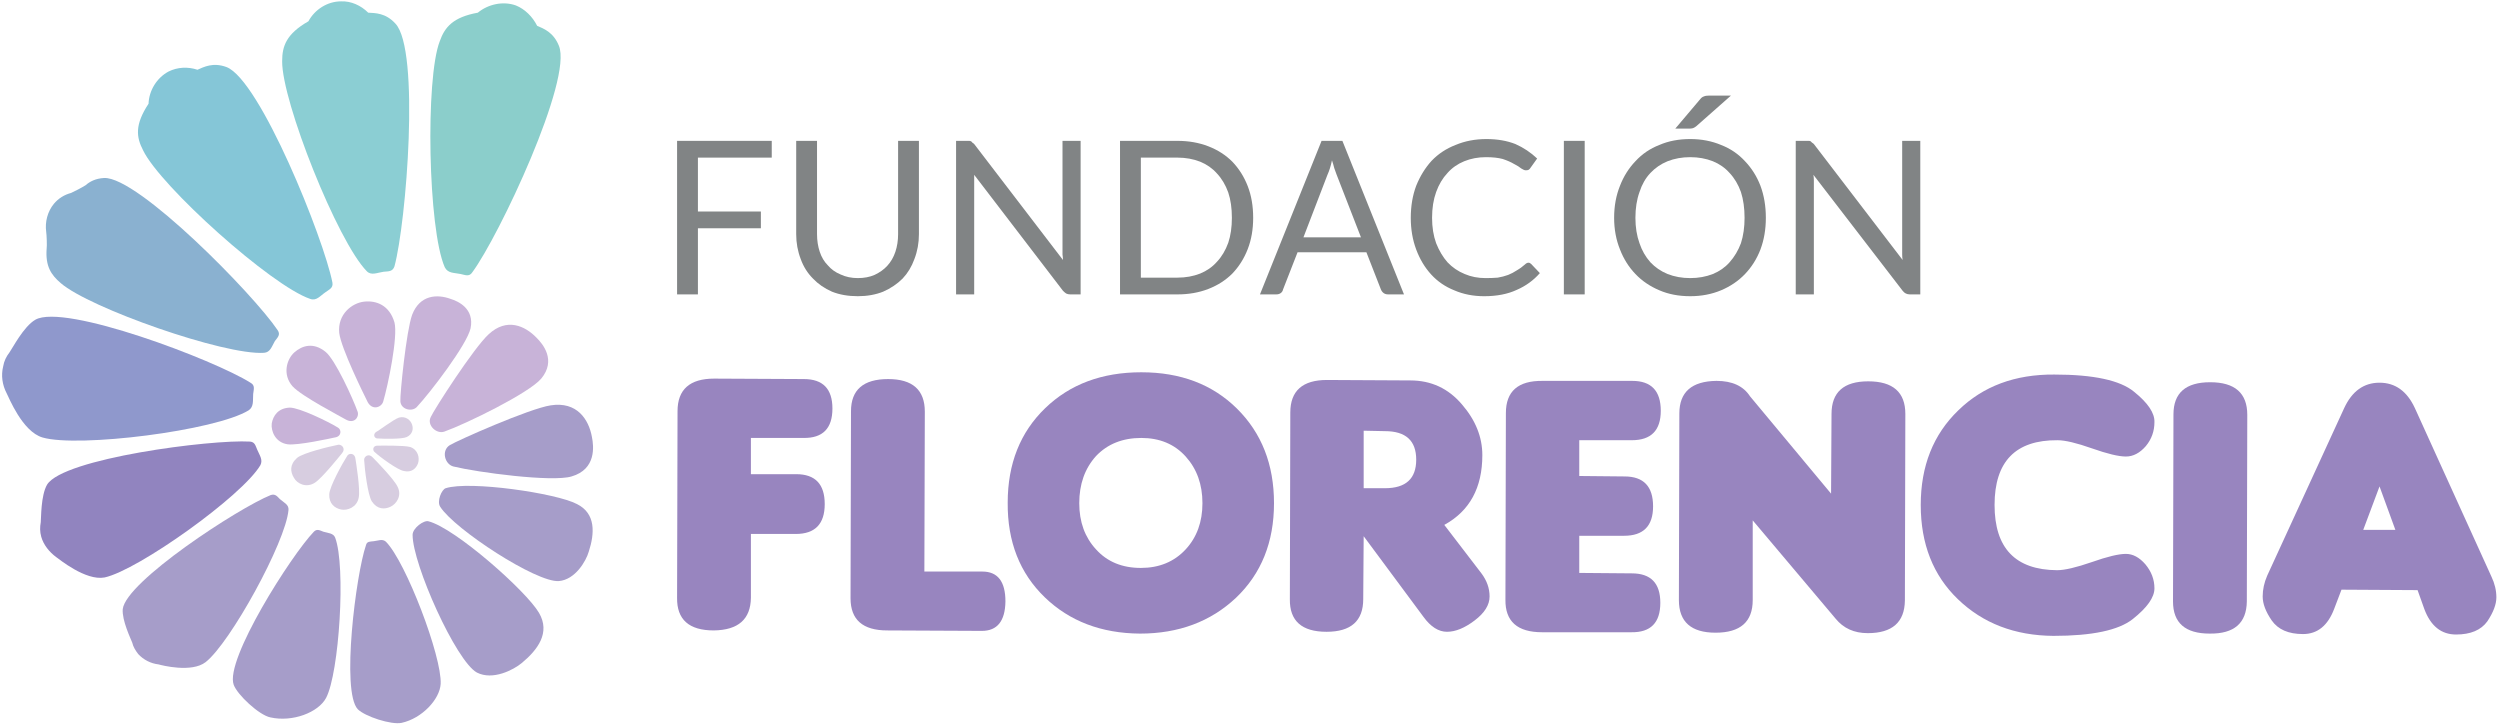 <svg width="552" height="160" viewBox="0 0 552 160" fill="none" xmlns="http://www.w3.org/2000/svg">
<path d="M154.1 34.802V46.702H168V50.402H154.1V65.002H149.5V31.102H170.401V34.802H154.1Z" fill="#818485"/>
<path d="M189.4 61.402C190.8 61.402 192.034 61.168 193.1 60.702C194.234 60.168 195.167 59.502 195.9 58.702C196.7 57.835 197.3 56.802 197.7 55.602C198.1 54.402 198.3 53.102 198.3 51.702V31.102H202.9V51.702C202.9 53.635 202.567 55.468 201.9 57.202C201.3 58.868 200.434 60.302 199.3 61.502C198.1 62.702 196.667 63.668 195 64.402C193.334 65.068 191.467 65.402 189.4 65.402C187.267 65.402 185.367 65.068 183.7 64.402C182.034 63.668 180.634 62.702 179.5 61.502C178.3 60.302 177.4 58.868 176.8 57.202C176.134 55.468 175.8 53.635 175.8 51.702V31.102H180.4V51.702C180.4 53.102 180.6 54.402 181 55.602C181.4 56.802 182 57.802 182.8 58.602C183.534 59.468 184.467 60.135 185.6 60.602C186.734 61.135 188 61.402 189.4 61.402Z" fill="#818485"/>
<path d="M238.601 31.102V65.002H236.301C235.967 65.002 235.667 64.935 235.401 64.802C235.201 64.668 234.967 64.468 234.701 64.202L215.101 38.602C215.101 39.002 215.101 39.402 215.101 39.802C215.101 40.135 215.101 40.468 215.101 40.802V65.002H211.101V31.102H213.501C213.701 31.102 213.867 31.102 214.001 31.102C214.134 31.102 214.267 31.135 214.401 31.202C214.534 31.268 214.634 31.368 214.701 31.502C214.834 31.568 214.967 31.668 215.101 31.802L234.701 57.402C234.701 57.002 234.667 56.602 234.601 56.202C234.601 55.802 234.601 55.435 234.601 55.102V31.102H238.601Z" fill="#818485"/>
<path fill-rule="evenodd" clip-rule="evenodd" d="M276.7 48.102C276.7 50.635 276.3 52.935 275.5 55.002C274.7 57.068 273.567 58.868 272.1 60.402C270.634 61.868 268.867 63.002 266.8 63.802C264.734 64.602 262.467 65.002 260 65.002H247.3V31.102H260C262.467 31.102 264.734 31.502 266.8 32.302C268.867 33.102 270.634 34.235 272.1 35.702C273.567 37.235 274.7 39.035 275.5 41.102C276.3 43.168 276.7 45.502 276.7 48.102ZM272 48.102C272 45.968 271.734 44.102 271.2 42.502C270.6 40.835 269.767 39.435 268.7 38.302C267.7 37.168 266.467 36.302 265 35.702C263.467 35.102 261.8 34.802 260 34.802H251.9V61.302H260C261.8 61.302 263.467 61.002 265 60.402C266.467 59.802 267.7 58.935 268.7 57.802C269.767 56.668 270.6 55.268 271.2 53.602C271.734 52.002 272 50.168 272 48.102Z" fill="#818485"/>
<path fill-rule="evenodd" clip-rule="evenodd" d="M310.001 65.002H306.501C306.101 65.002 305.767 64.902 305.501 64.702C305.234 64.502 305.034 64.235 304.901 63.902L301.701 55.702H286.501L283.301 63.902C283.234 64.235 283.067 64.502 282.801 64.702C282.534 64.902 282.201 65.002 281.801 65.002H278.201L291.801 31.102H296.401L310.001 65.002ZM300.501 52.402L295.101 38.502C294.967 38.102 294.801 37.635 294.601 37.102C294.467 36.568 294.301 36.002 294.101 35.402C293.834 36.668 293.501 37.735 293.101 38.602L287.801 52.402H300.501Z" fill="#818485"/>
<path d="M337.5 58.003C337.7 58.003 337.9 58.103 338.1 58.303L340 60.303C338.6 61.903 336.901 63.136 334.901 64.003C332.901 64.936 330.5 65.403 327.701 65.403C325.301 65.403 323.1 64.97 321.1 64.103C319.1 63.303 317.4 62.136 316 60.603C314.6 59.07 313.501 57.236 312.701 55.103C311.901 52.97 311.5 50.636 311.5 48.103C311.5 45.503 311.901 43.136 312.701 41.003C313.567 38.87 314.7 37.036 316.1 35.503C317.567 33.97 319.334 32.803 321.401 32.003C323.467 31.136 325.734 30.703 328.201 30.703C330.601 30.703 332.734 31.07 334.6 31.803C336.4 32.603 338.001 33.67 339.401 35.003L337.901 37.103C337.834 37.236 337.7 37.37 337.5 37.503C337.367 37.57 337.167 37.603 336.901 37.603C336.634 37.603 336.301 37.47 335.901 37.203C335.501 36.87 334.967 36.536 334.3 36.203C333.634 35.803 332.8 35.436 331.8 35.103C330.8 34.836 329.567 34.703 328.1 34.703C326.367 34.703 324.767 35.003 323.3 35.603C321.834 36.203 320.6 37.07 319.6 38.203C318.534 39.337 317.7 40.736 317.1 42.403C316.5 44.07 316.201 45.97 316.201 48.103C316.201 50.17 316.5 52.036 317.1 53.703C317.767 55.37 318.6 56.77 319.6 57.903C320.667 59.036 321.934 59.903 323.401 60.503C324.801 61.103 326.334 61.403 328 61.403C329 61.403 329.901 61.37 330.701 61.303C331.5 61.17 332.267 60.97 333 60.703C333.667 60.437 334.301 60.103 334.901 59.703C335.501 59.37 336.101 58.937 336.701 58.403C336.967 58.136 337.234 58.003 337.5 58.003Z" fill="#818485"/>
<path d="M349.9 65.002H345.3V31.102H349.9V65.002Z" fill="#818485"/>
<path fill-rule="evenodd" clip-rule="evenodd" d="M389.9 48.102C389.9 50.635 389.5 52.968 388.7 55.102C387.9 57.168 386.767 58.968 385.3 60.502C383.834 62.035 382.067 63.235 380 64.102C377.934 64.968 375.667 65.402 373.2 65.402C370.667 65.402 368.4 64.968 366.4 64.102C364.334 63.235 362.567 62.035 361.1 60.502C359.634 58.968 358.5 57.168 357.7 55.102C356.834 52.968 356.4 50.635 356.4 48.102C356.4 45.502 356.834 43.135 357.7 41.002C358.5 38.935 359.634 37.135 361.1 35.602C362.567 34.002 364.334 32.802 366.4 32.002C368.4 31.135 370.667 30.702 373.2 30.702C375.667 30.702 377.934 31.135 380 32.002C382.067 32.802 383.834 34.002 385.3 35.602C386.767 37.135 387.9 38.935 388.7 41.002C389.5 43.135 389.9 45.502 389.9 48.102ZM385.2 48.102C385.2 45.968 384.934 44.068 384.4 42.402C383.8 40.735 382.967 39.335 381.9 38.202C380.9 37.068 379.667 36.202 378.2 35.602C376.667 35.002 375 34.702 373.2 34.702C371.4 34.702 369.734 35.002 368.2 35.602C366.734 36.202 365.467 37.068 364.4 38.202C363.334 39.335 362.534 40.735 362 42.402C361.4 44.068 361.1 45.968 361.1 48.102C361.1 50.168 361.4 52.035 362 53.702C362.534 55.302 363.334 56.702 364.4 57.902C365.467 59.035 366.734 59.902 368.2 60.502C369.734 61.102 371.4 61.402 373.2 61.402C375 61.402 376.667 61.102 378.2 60.502C379.667 59.902 380.9 59.035 381.9 57.902C382.967 56.702 383.8 55.302 384.4 53.702C384.934 52.035 385.2 50.168 385.2 48.102ZM382.2 21.102L374.5 27.902C374.234 28.102 374 28.235 373.8 28.302C373.534 28.368 373.267 28.402 373 28.402H369.9L375.4 21.902C375.667 21.568 375.934 21.368 376.2 21.302C376.467 21.168 376.867 21.102 377.4 21.102H382.2Z" fill="#818485"/>
<path d="M424 31.102V65.002H421.701C421.367 65.002 421.067 64.935 420.8 64.802C420.534 64.668 420.3 64.468 420.1 64.202L400.401 38.602C400.467 39.002 400.5 39.402 400.5 39.802C400.5 40.135 400.5 40.468 400.5 40.802V65.002H396.5V31.102H398.901C399.101 31.102 399.267 31.102 399.401 31.102C399.534 31.102 399.667 31.135 399.8 31.202C399.867 31.268 399.967 31.368 400.1 31.502C400.234 31.568 400.367 31.668 400.5 31.802L420.1 57.402C420.034 57.002 420 56.602 420 56.202C420 55.802 420 55.435 420 55.102V31.102H424Z" fill="#818485"/>
<path d="M87.3 5.2C85.1 2.8 82.8 2.9 81.3 2.8C79.7 1.2 77.5 0.2 75.3 0.3C72.3 0.3 69.5 2.1 68.1 4.7C63.2 7.5 62.3 10.2 62.3 13.5C62.2 22.3 74.5 53.3 81 59.9C82 60.9 83.3 60.2 84.7 60C85.8 59.9 86.7 60 87.1 58.8C89.7 49.2 92.8 11 87.3 5.2Z" fill="#8BCED3"/>
<path d="M123.401 10.101C122.201 7.101 120.001 6.301 118.601 5.701C117.601 3.701 115.901 2.001 113.901 1.201C111.101 0.201 107.801 0.901 105.501 2.801C100.001 3.801 98.201 6.001 97.1 9.101C93.9 17.301 94.501 50.601 98.201 59.001C98.901 60.401 100.301 60.201 101.701 60.501C102.701 60.701 103.601 61.201 104.301 60.101C110.201 52.101 126.501 17.501 123.401 10.101Z" fill="#8BCECB"/>
<path d="M23 39.299C21.101 39.399 19.8 40.099 18.901 40.9C18.3 41.3 16.201 42.399 15.7 42.599C14.2 42.999 12.9 43.8 11.9 44.999C10.501 46.7 9.9 48.999 10.2 51.2C10.3 51.8 10.4 54.3 10.3 54.9C10 58.8 11.3 60.7 13.4 62.499C19.701 67.999 49.6 78.499 58.3 77.9C59.7 77.799 60.001 76.499 60.7 75.299C61.3 74.499 62 73.9 61.3 72.9C56 64.999 30.5 38.999 23 39.299Z" fill="#8AB1D0"/>
<path d="M50 14.801C47 13.701 45 14.801 43.6 15.401C41.5 14.701 39.2 14.801 37.2 15.801C34.6 17.201 32.9 20.001 32.8 22.901C29.7 27.601 30.1 30.301 31.6 33.201C35.4 41.101 59.9 63.101 68.5 66.001C69.9 66.501 70.7 65.301 71.9 64.501C72.7 63.901 73.6 63.601 73.4 62.401C71.5 52.701 57.4 17.601 50 14.801Z" fill="#85C6D7"/>
<path d="M7.8 70.6C5.2 72.1 2.7 77 2.1 77.8C1.4 78.7 0.9 79.7 0.7 80.9C0.2 82.9 0.5 85 1.5 86.9C1.9 87.6 4.9 95.3 9.4 96.6C17.3 98.9 47.6 95.1 54.9 90.6C56.1 89.8 55.8 88.4 55.9 87C56 86 56.4 85.1 55.3 84.5C47.4 79.5 14.2 66.9 7.8 70.6Z" fill="#8F98CC"/>
<path d="M10.4 107.001C9 109.401 9.1 114.401 9 115.301C8.8 116.401 8.8 117.401 9.1 118.501C9.6 120.301 10.9 121.901 12.4 123.001C13 123.401 18.9 128.301 23.1 127.501C30.5 125.901 53.5 109.501 57.5 102.701C58.1 101.501 57.3 100.501 56.8 99.301C56.4 98.401 56.3 97.601 55.2 97.501C46.6 97.001 14 101.201 10.4 107.001Z" fill="#9184BF"/>
<path d="M27.101 134.499C26.901 136.999 28.901 141.099 29.201 141.899C29.401 142.799 29.901 143.599 30.5 144.399C31.701 145.699 33.3 146.499 35.001 146.699C35.7 146.899 42.3 148.599 45.401 146.199C50.8 141.999 63.1 119.699 63.7 112.599C63.8 111.399 62.7 110.999 61.8 110.199C61.2 109.599 60.8 108.999 59.8 109.299C52.6 112.199 27.8 128.399 27.101 134.499Z" fill="#A69DC9"/>
<path d="M51.6 151.201C52.4 153.401 57.2 157.901 59.7 158.401C64.6 159.501 70.3 157.301 72 154.101C74.9 148.601 76.4 125.001 74 118.701C73.6 117.701 72.4 117.701 71.4 117.401C70.6 117.101 70 116.701 69.3 117.401C64.3 122.601 49.6 145.701 51.6 151.201Z" fill="#A69DC9"/>
<path d="M79 156.601C80.6 158.201 86.4 160.101 88.701 159.601C93.201 158.601 97.1 154.401 97.3 151.001C97.6 145.001 89.6 124.001 85.201 119.601C84.4 118.901 83.5 119.401 82.5 119.501C81.7 119.601 81 119.501 80.8 120.401C78.6 126.801 75.3 152.701 79 156.601Z" fill="#A69DC9"/>
<path d="M105.301 148.5C108.801 150.3 113.401 147.9 115.201 146.4C118.701 143.5 121.601 139.699 119.001 135.299C116.201 130.499 100.501 116.599 94.601 115.099C93.601 114.799 91.101 116.599 91.101 118.099C91.101 124.599 100.701 146 105.301 148.5Z" fill="#A69DC9"/>
<path d="M123.401 128.299C127.001 127.999 129.401 123.899 130.001 121.799C131.301 117.799 131.601 113.399 127.401 111.299C122.901 108.899 103.701 106.099 98.401 107.799C97.501 108.099 96.401 110.699 97.201 111.899C100.401 116.899 118.501 128.699 123.401 128.299Z" fill="#A69DC9"/>
<path d="M126.2 105.199C131.7 103.599 131.1 98.499 130.7 96.499C130 92.599 127.4 88.599 121.6 89.499C116.9 90.199 100.9 97.299 99.3 98.299C97.4 99.499 98.2 102.499 100.1 102.999C105.4 104.299 121.9 106.499 126.2 105.199Z" fill="#A69DC9"/>
<path d="M119.5 83.602C122.9 79.502 119.8 75.902 118.5 74.602C115.9 71.902 111.9 70.102 107.9 73.802C104.6 76.802 95.8 90.502 95.1 92.102C94.2 93.902 96.4 95.902 98.1 95.302C102.9 93.602 116.8 86.802 119.5 83.602Z" fill="#C8B3D8"/>
<path d="M103.901 72.499C104.801 68.099 101.101 66.499 99.501 65.999C96.501 64.899 92.701 65.099 91.001 69.499C89.701 73.099 88.301 87.099 88.401 88.599C88.501 90.399 90.9 90.999 92.001 89.899C95.001 86.699 103.101 76.099 103.901 72.499Z" fill="#C8B3D8"/>
<path d="M87.1 71.201C86 67.401 83.1 66.301 80.4 66.601C77.7 66.901 74.5 69.401 74.9 73.501C75.3 76.901 80.4 87.201 81 88.401C82 90.802 84.2 90.001 84.6 88.701C85.7 85.001 87.9 74.301 87.1 71.201Z" fill="#C8B3D8"/>
<path d="M71.9 77.701C69.2 75.501 66.7 76.301 65 77.801C63.3 79.301 62.3 82.701 64.6 85.301C66.6 87.501 75.3 92.001 76.3 92.601C78.2 93.701 79.3 92.101 79 91.001C77.9 87.901 74 79.401 71.9 77.701Z" fill="#C8B3D8"/>
<path d="M64 90C61.4 90.1 60.3 91.8 60 93.5C59.8 95.2 60.8 97.7 63.5 98.1C65.7 98.4 73 96.8 73.9 96.6C75.5 96.4 75.4 94.8 74.6 94.4C72.5 93.1 66.1 90 64 90Z" fill="#C8B3D8"/>
<path d="M65.6 101.098C63.9 102.598 64.1 104.198 64.9 105.498C65.6 106.798 67.6 107.798 69.5 106.598C71.1 105.598 75 100.698 75.5 100.098C76.4 99.098 75.5 98.098 74.7 98.198C72.7 98.598 66.9 99.998 65.6 101.098Z" fill="#D7CDE0"/>
<path d="M72.7 109.1C72.6 111.2 73.9 112.2 75.3 112.5C76.7 112.8 78.8 112 79.2 109.9C79.6 108.1 78.6 102.1 78.5 101.4C78.4 100 77.1 100 76.7 100.6C75.6 102.3 72.8 107.4 72.7 109.1Z" fill="#D7CDE0"/>
<path d="M82.1 110.702C83.3 112.502 84.9 112.502 86.2 111.902C87.5 111.302 88.8 109.502 87.8 107.502C87.1 105.902 82.8 101.502 82.3 101.002C81.4 100.002 80.4 100.802 80.4 101.502C80.5 103.502 81.2 109.302 82.1 110.702Z" fill="#D7CDE0"/>
<path d="M89.2 104.002C90.9 104.402 91.9 103.402 92.3 102.302C92.7 101.102 92.3 99.302 90.6 98.702C89.2 98.302 84.1 98.402 83.5 98.402C82.3 98.302 82.2 99.402 82.7 99.802C83.9 100.902 87.8 103.802 89.2 104.002Z" fill="#D7CDE0"/>
<path d="M89.8 96.5C91.1 95.9 91.3 94.7 91 93.8C90.7 92.8 89.6 91.8 88.1 92.2C86.9 92.6 83.5 95.2 83 95.4C82.3 96 82.701 96.7 83.201 96.8C84.6 96.9 88.7 97 89.8 96.5Z" fill="#D7CDE0"/>
<path d="M157.6 139.198C152.134 139.198 149.434 136.798 149.5 131.998L149.6 90.798C149.6 85.998 152.3 83.598 157.7 83.598L177.5 83.698C181.7 83.698 183.8 85.864 183.8 90.198C183.8 94.598 181.667 96.764 177.4 96.698H165.8V104.698H175.8C180 104.698 182.1 106.898 182.1 111.298C182.1 115.698 179.967 117.898 175.7 117.898H165.8V131.998C165.734 136.731 163 139.131 157.6 139.198Z" fill="#9885BF"/>
<path d="M216.8 139.299L195.9 139.199C190.5 139.199 187.8 136.833 187.8 132.099L187.9 90.799C187.9 86.066 190.634 83.699 196.1 83.699C201.5 83.699 204.2 86.099 204.2 90.899L204.1 126.199H216.9C220.3 126.199 222 128.399 222 132.799C221.934 137.133 220.2 139.299 216.8 139.299Z" fill="#9885BF"/>
<path fill-rule="evenodd" clip-rule="evenodd" d="M281.3 111.099C281.3 119.699 278.5 126.666 272.9 131.999C267.3 137.266 260.234 139.899 251.7 139.899C243.167 139.833 236.167 137.166 230.7 131.899C225.167 126.566 222.434 119.599 222.5 110.999C222.5 102.399 225.267 95.433 230.8 90.099C236.267 84.832 243.334 82.199 252 82.199C260.667 82.199 267.7 84.866 273.1 90.199C278.567 95.599 281.3 102.566 281.3 111.099ZM261.8 100.799C259.334 98.066 256.067 96.699 252 96.699C247.867 96.699 244.534 98.033 242 100.699C239.534 103.433 238.3 106.899 238.3 111.099C238.3 115.233 239.534 118.633 242 121.299C244.467 124.033 247.767 125.399 251.9 125.399C255.967 125.399 259.267 124.033 261.8 121.299C264.267 118.633 265.5 115.233 265.5 111.099C265.5 106.966 264.267 103.533 261.8 100.799Z" fill="#9885BF"/>
<path fill-rule="evenodd" clip-rule="evenodd" d="M318.9 115.898L327.1 126.598C328.3 128.198 328.9 129.898 328.9 131.698C328.9 133.565 327.8 135.332 325.6 136.998C323.4 138.665 321.367 139.498 319.5 139.498C317.633 139.498 315.9 138.398 314.3 136.198L301.1 118.398L301 132.298C301 137.098 298.3 139.498 292.9 139.498C287.433 139.498 284.733 137.098 284.8 132.298L284.9 91.098C284.9 86.298 287.6 83.898 293 83.898L311.4 83.998C316 83.998 319.8 85.765 322.8 89.298C325.8 92.765 327.3 96.498 327.3 100.498C327.3 107.698 324.5 112.832 318.9 115.898ZM301.1 95.098V107.798H305.8C310.4 107.798 312.7 105.698 312.7 101.498C312.7 97.298 310.4 95.198 305.8 95.198L301.1 95.098Z" fill="#9885BF"/>
<path d="M340.5 139.599C335.033 139.599 332.333 137.199 332.4 132.399L332.5 91.199C332.5 86.399 335.2 84.032 340.6 84.099H360.4C364.6 84.099 366.7 86.299 366.7 90.699C366.7 95.032 364.567 97.199 360.3 97.199H348.7V105.099L358.7 105.199C362.9 105.199 365 107.399 365 111.799C365 116.132 362.867 118.299 358.6 118.299H348.7V126.499L360.3 126.599C364.5 126.599 366.6 128.766 366.6 133.099C366.6 137.499 364.467 139.666 360.2 139.599H340.5Z" fill="#9885BF"/>
<path d="M404.3 108.998L404.4 91.398C404.4 86.598 407.1 84.198 412.5 84.198C417.967 84.198 420.7 86.598 420.7 91.398L420.6 132.598C420.533 137.398 417.8 139.798 412.4 139.798C409.4 139.798 407.034 138.731 405.3 136.598L387 114.898V132.498C387 137.298 384.267 139.698 378.8 139.698C373.4 139.698 370.7 137.298 370.7 132.498L370.8 91.298C370.8 86.564 373.534 84.164 379 84.098C382.467 84.098 384.934 85.231 386.4 87.498L404.3 108.998Z" fill="#9885BF"/>
<path d="M475.7 129.9C475.7 131.9 474.1 134.167 470.9 136.7C467.767 139.167 461.933 140.4 453.4 140.4C444.867 140.334 437.833 137.634 432.3 132.3C426.833 127.034 424.1 120.1 424.1 111.5C424.1 102.9 426.867 95.934 432.4 90.6C437.867 85.267 444.933 82.634 453.6 82.701C462.267 82.701 468.133 83.967 471.2 86.5C474.267 88.967 475.767 91.201 475.7 93.201C475.7 95.201 475.067 96.967 473.8 98.5C472.467 100.034 471 100.8 469.4 100.8C467.8 100.8 465.3 100.2 461.9 99C458.5 97.8 455.967 97.201 454.3 97.201C445.033 97.134 440.4 101.9 440.4 111.5C440.4 121.034 445 125.834 454.2 125.9C455.867 125.9 458.433 125.3 461.9 124.1C465.3 122.9 467.8 122.3 469.4 122.3C470.933 122.3 472.367 123.067 473.7 124.6C475.033 126.2 475.7 127.967 475.7 129.9Z" fill="#9885BF"/>
<path d="M496.1 132.798C496.034 137.598 493.3 139.965 487.9 139.898C482.5 139.898 479.8 137.532 479.8 132.798L479.9 91.498C479.9 86.765 482.6 84.398 488 84.398C493.467 84.398 496.2 86.798 496.2 91.598L496.1 132.798Z" fill="#9885BF"/>
<path fill-rule="evenodd" clip-rule="evenodd" d="M517 130.2L515.4 134.4C514 138.133 511.7 140 508.5 140C505.3 140 503 139 501.6 137C500.267 135.067 499.6 133.3 499.6 131.7C499.6 130.167 499.933 128.633 500.6 127.1L517.6 90.1C519.333 86.367 521.933 84.5 525.4 84.5C528.867 84.5 531.467 86.367 533.2 90.1L550.1 127.3C550.833 128.833 551.2 130.367 551.2 131.9C551.2 133.433 550.533 135.2 549.2 137.2C547.8 139.133 545.5 140.1 542.3 140.1C539.034 140.1 536.7 138.233 535.3 134.5L533.8 130.3L517 130.2ZM528.9 117L525.4 107.4L521.8 117H528.9Z" fill="#9885BF"/>
</svg>
